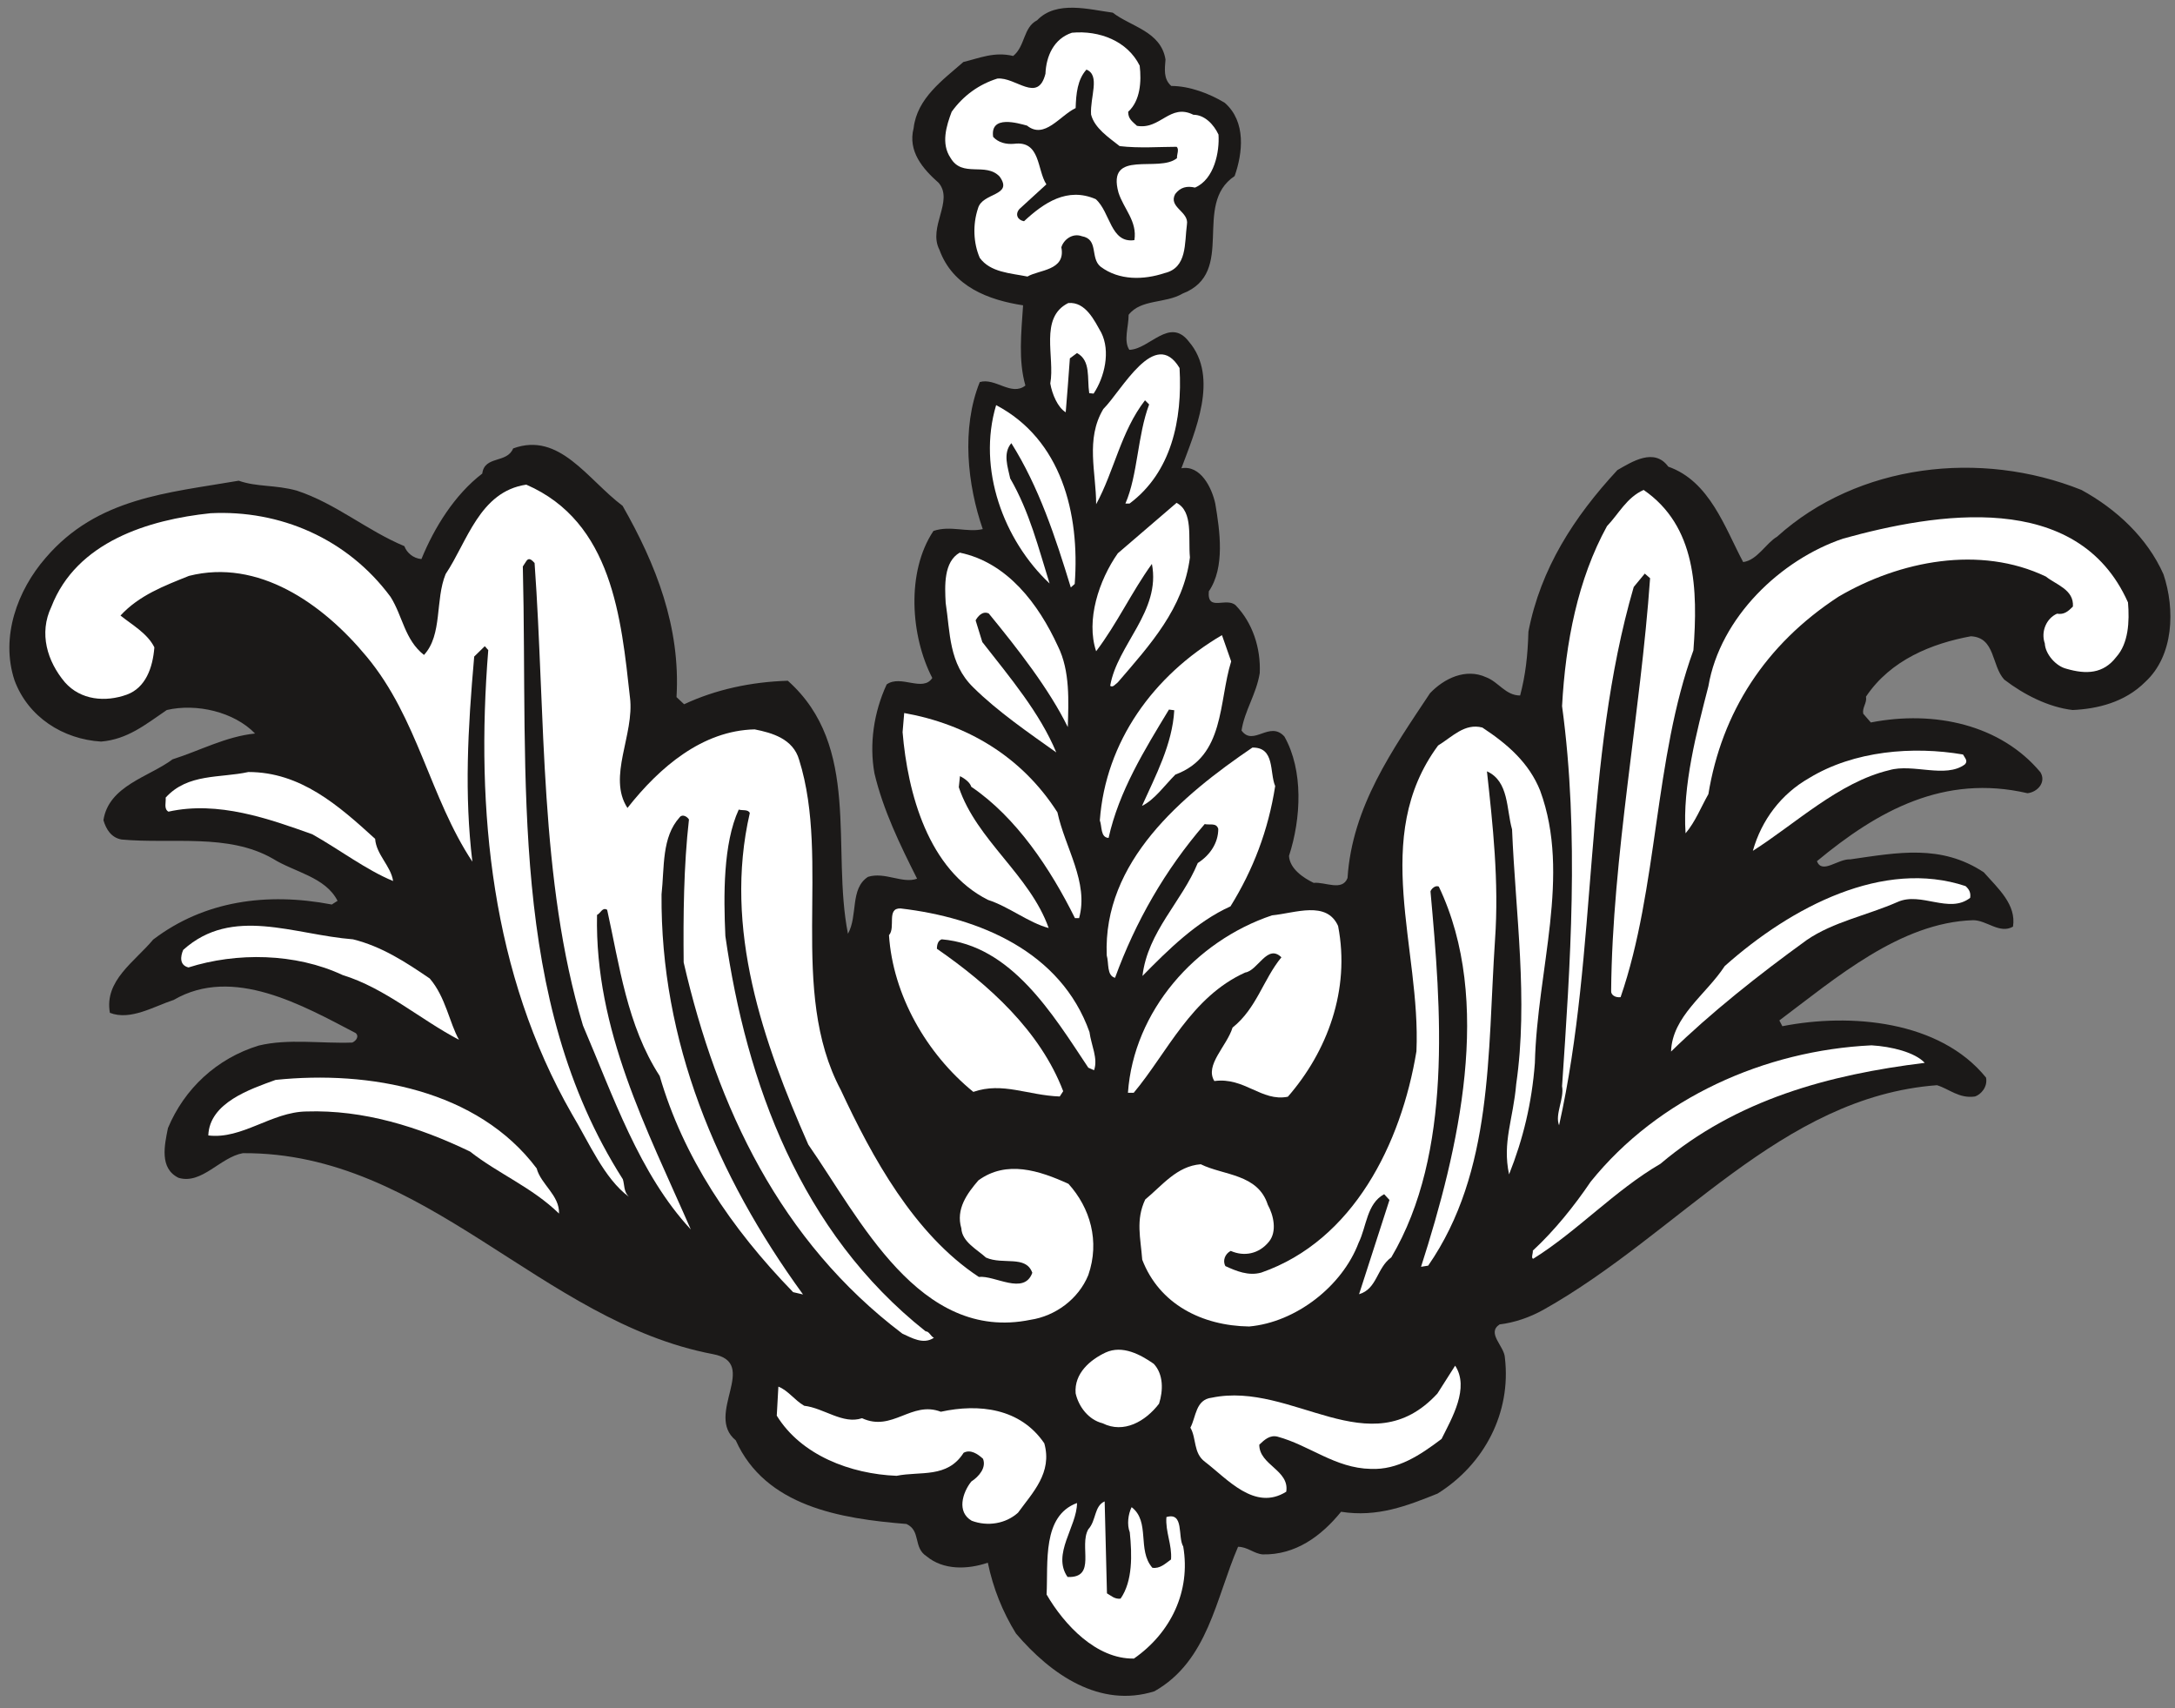 <svg xmlns="http://www.w3.org/2000/svg" xml:space="preserve" width="356.75" height="74.12mm" fill-rule="evenodd" stroke-linejoin="round" stroke-width="28.222" preserveAspectRatio="xMidYMid" version="1.2" viewBox="0 0 9439 7412"><rect x="0" y="0" width="9439" height="7412" fill="#808080" stroke="none"/><defs class="ClipPathGroup"><clipPath id="a" clipPathUnits="userSpaceOnUse"><path d="M0 0h9439v7412H0z"/></clipPath></defs><g class="SlideGroup"><g class="Slide" clip-path="url(#a)"><g class="Page"><g class="com.sun.star.drawing.ClosedBezierShape"><path fill="none" d="M41 34h9380v7327H41z" class="BoundingBox"/><path fill="#1B1918" d="M5058 258c-3 41-10 84 25 115 79 0 166 33 232 73 94 82 78 219 43 318-186 124 10 419-226 510-74 44-181 23-234 92 0 53-23 112 3 152 88-2 175-145 259-35 132 155 25 392-33 549 83-15 132 84 147 153 20 119 43 277-28 381-8 91 76 23 117 61 73 76 109 185 104 294-15 92-66 163-79 249 51 71 122-45 186 26 83 147 73 355 20 518 3 56 63 96 107 117 50-5 124 38 147-21 20-310 196-558 358-802 61-64 155-110 244-69 53 20 84 79 147 79 23-87 33-170 36-277 53-274 198-498 386-701 63-36 160-99 221-15 180 63 246 266 325 414 61-8 99-82 147-110 351-317 884-378 1321-203 150 82 285 206 356 366 51 152 45 353-79 467-89 89-208 117-315 122-104-12-211-66-297-132-56-61-38-183-145-188-168 31-348 102-455 262 5 28-17 46-12 74l33 38c277-54 564 10 736 216 26 43-12 86-56 91-363-84-650 76-914 295 23 58 91-11 145-8 208-30 394-66 579 56 63 71 142 140 127 236-58 33-114-28-173-28-317 10-597 252-841 435l13 25c295-58 683-25 884 223 8 41-23 74-48 82-69 10-112-33-165-49-678 51-1118 643-1707 974-59 33-125 56-191 64-58 38 21 94 23 145 28 238-89 462-292 589-132 53-261 104-419 79-86 106-198 188-340 185-38-3-66-33-107-33-97 224-130 495-363 627-236 74-448-71-601-251-58-94-99-196-122-307-88 30-193 33-266-28-59-38-23-110-87-140-287-23-612-76-741-363-137-112 106-336-99-374-747-142-1242-877-2040-872-99 18-178 137-279 107-84-41-61-142-46-216 71-170 211-302 394-358 129-31 271-8 406-13 18-8 30-28 15-41-228-119-533-294-790-144-86 28-188 91-277 56-25-140 107-221 188-318 221-168 493-206 775-152l25-16c-53-104-187-124-281-183-194-111-437-63-656-83-46-8-68-46-79-84 23-150 199-188 300-264 120-38 231-99 358-112-91-94-254-132-383-102-94 64-170 127-285 137-165-10-317-106-376-266-62-188 13-391 135-531 224-262 531-282 838-335 79 28 158 17 252 43 170 56 304 173 467 241 10 28 38 53 74 56 56-137 144-279 264-371 10-79 107-43 134-109 201-74 323 135 475 249 145 254 252 526 234 830l33 31c137-64 290-97 450-102 320 285 188 729 261 1098 44-79 8-196 87-247 73-23 150 31 213 8-74-147-147-297-185-457-23-127-3-265 53-386 61-44 157 35 198-28-94-181-114-460 5-638 74-25 148 8 214-8-66-190-94-437-13-638 68-20 137 63 198 15-31-109-18-228-10-348-150-23-305-81-363-241-51-99 63-211-3-290-69-61-135-137-109-238 15-130 127-209 216-287 68-16 134-46 216-26 53-43 43-124 104-155 84-88 228-46 328-33 79 61 209 81 229 203Z"/></g><g class="com.sun.star.drawing.ClosedBezierShape"><path fill="none" d="M4102 139h1188v1068H4102z" class="BoundingBox"/><path fill="#FFF" d="M4946 285c8 68 3 152-50 200 0 31 17 41 38 61 102 18 143-99 245-48 48 0 88 41 109 86 5 74-18 194-102 230-35-8-63-2-86 28-31 58 61 76 51 132-11 81 2 188-97 211-90 30-197 33-278-28-46-38-7-119-81-132-41-15-79 15-89 48 20 102-97 97-147 127-75-15-161-18-207-81-28-64-31-145-8-214 18-71 156-53 94-139-61-64-162 7-213-81-42-62-18-139 5-200 51-71 119-119 198-144 80-8 176 109 209-21 3-76 36-152 115-178 119-11 241 36 294 143Z"/></g><g class="com.sun.star.drawing.ClosedBezierShape"><path fill="none" d="M4309 302h804v743h-804z" class="BoundingBox"/><path fill="#1B1918" d="M4735 497c15 59 76 99 124 137 84 10 176 3 247 3 13 10 0 36 2 49-78 66-307-42-254 150 23 71 82 124 69 206-104 15-104-122-168-178-123-53-224 15-311 96-28-5-40-30-20-53l117-107c-41-63-25-191-140-176-35 3-68-5-91-30-14-97 109-59 147-49 76 61 142-43 211-76 2-63 8-124 47-167 61 25 15 119 20 195Z"/></g><g class="com.sun.star.drawing.ClosedBezierShape"><path fill="none" d="M4557 1315h244v476h-244z" class="BoundingBox"/><path fill="#FFF" d="M4779 1443c41 81 15 193-33 265l-19-2c-10-65 8-141-53-174l-31 23c-5 66-12 168-18 234-34-20-59-78-67-125 21-114-49-286 78-349 76-7 115 79 143 128Z"/></g><g class="com.sun.star.drawing.ClosedBezierShape"><path fill="none" d="M4743 1538h380v652h-380z" class="BoundingBox"/><path fill="#FFF" d="M5119 1597c13 226-36 453-217 588h-18c54-124 52-295 103-430l-18-18c-105 136-133 306-212 451 0-138-47-282 31-413 81-81 224-357 331-178Z"/></g><g class="com.sun.star.drawing.ClosedBezierShape"><path fill="none" d="M4296 1758h373v793h-373z" class="BoundingBox"/><path fill="#FFF" d="m4664 2534-17 15c-67-219-138-435-258-626-38 44-15 105-5 153 84 145 123 303 171 456-199-187-315-497-232-774 283 149 364 470 341 776Z"/></g><g class="com.sun.star.drawing.ClosedBezierShape"><path fill="none" d="M6761 2126h597v2758h-597z" class="BoundingBox"/><path fill="#FFF" d="M7349 2822c-171 468-153 1032-316 1505-23 3-43-10-41-28 5-580 128-1207 169-1790l-23-20-48 58c-220 756-154 1576-324 2336-19-48 23-114 13-170 35-521 76-1090 0-1649 15-276 68-550 195-781 51-53 85-124 159-157 228 157 236 431 216 696Z"/></g><g class="com.sun.star.drawing.ClosedBezierShape"><path fill="none" d="M7313 2244h1926v1373H7313z" class="BoundingBox"/><path fill="#FFF" d="M9235 2614c7 84 2 178-51 237-56 73-130 76-216 51-46-11-92-64-94-110-18-51 7-109 53-129 31 5 48-10 69-31 5-74-74-95-117-130-286-137-634-69-900 87-319 208-507 503-565 857-33 58-56 119-99 170-14-205 48-440 99-638 51-300 315-550 585-641 401-111 1017-215 1236 277Z"/></g><g class="com.sun.star.drawing.ClosedBezierShape"><path fill="none" d="M4741 2182h424v798h-424z" class="BoundingBox"/><path fill="#FFF" d="M5164 2419c-28 221-173 379-313 542-13 10-21 23-33 15 30-178 221-324 181-529-88 122-151 259-242 379-45-135 12-308 94-425l255-219c73 38 50 152 58 237Z"/></g><g class="com.sun.star.drawing.ClosedBezierShape"><path fill="none" d="M196 2103h4550v3717H196z" class="BoundingBox"/><path fill="#FFF" d="M2734 3027c20 161-99 344-11 479 140-178 326-336 552-341 76 15 167 41 193 132 139 442-49 1001 181 1433 135 290 318 626 599 811 69-8 196 81 232-18-28-78-127-33-201-66-38-35-104-68-107-127-25-84 26-152 74-208 122-89 264-43 391 15 94 104 137 249 86 396-43 105-144 178-251 194-483 99-742-442-964-760-195-443-370-936-254-1439-7-17-33-10-48-15-68 148-66 374-58 549 91 635 325 1284 869 1715 16 0 21 21 36 28-46 31-97 0-137-18-530-401-804-981-949-1611-2-201 0-419 23-620-7-12-28-25-40-10-79 87-66 216-79 335-5 635 236 1216 614 1736l-43-10c-271-279-477-587-579-938-142-219-175-483-228-721-21-13-28 15-44 22-10 501 216 928 407 1365-224-241-338-582-468-885-190-632-162-1341-210-2007-8-8-23-28-36-8l-15 23c23 926-64 1878 434 2659 8 25 3 53 26 76-107-79-173-236-247-359-348-607-419-1316-363-2013l-15-17-46 45c-28 316-43 598-8 890-185-279-236-622-459-890-191-231-471-426-771-350-107 43-216 84-297 172 48 39 117 77 147 138-7 89-38 175-119 205-94 34-201 24-269-53-77-91-114-213-59-328 109-282 422-378 691-406 300-15 593 109 781 363 53 84 61 186 145 252 81-87 48-239 94-351 94-140 147-358 350-388 373 162 412 579 450 924Z"/></g><g class="com.sun.star.drawing.ClosedBezierShape"><path fill="none" d="M4102 2398h536v869h-536z" class="BoundingBox"/><path fill="#FFF" d="M4591 2804c54 108 46 242 43 351-81-165-216-338-343-493-28-13-49 15-57 30l29 94c122 156 250 308 321 479-118-84-255-178-360-282-107-104-100-238-120-367-4-74-9-178 61-218 207 43 342 223 426 406Z"/></g><g class="com.sun.star.drawing.ClosedBezierShape"><path fill="none" d="M4773 2756h571v881h-571z" class="BoundingBox"/><path fill="#FFF" d="M5343 2870c-55 176-27 412-242 491-46 46-91 110-145 136 59-131 132-268 140-415l-23-3c-106 175-217 354-262 557-36-2-28-50-38-76 25-341 232-629 530-804l40 114Z"/></g><g class="com.sun.star.drawing.ClosedBezierShape"><path fill="none" d="M7607 3257h928v436h-928z" class="BoundingBox"/><path fill="#FFF" d="M8527 3317c-84 62-226-5-328 25-219 52-410 235-592 350 38-135 124-247 243-315 196-120 453-140 669-103 8 15 23 28 8 43Z"/></g><g class="com.sun.star.drawing.ClosedBezierShape"><path fill="none" d="M4944 3152h1798v2605H4944z" class="BoundingBox"/><path fill="#FFF" d="M6684 3431c135 368-13 775-23 1182-13 173-51 330-112 483-30-140 18-239 31-392 53-366-3-740-18-1105-25-87-13-209-109-252 25 229 53 478 35 732-33 493-7 1004-290 1413l-31 5c164-511 314-1154 77-1650-16-7-33 11-36 21 46 508 98 1134-170 1588-64 46-61 137-140 160l132-409-23-25c-76 41-76 140-111 211-71 188-272 345-475 363-205-3-390-97-464-290-7-94-29-172 13-261 74-61 137-145 241-153 99 49 248 41 291 176 25 45 41 116 5 160-43 53-107 66-166 40-25 13-36 43-23 66 46 21 100 44 156 28 399-139 607-559 673-960 20-448-201-928 94-1327 62-38 115-98 192-78 111 73 203 154 251 274Z"/></g><g class="com.sun.star.drawing.ClosedBezierShape"><path fill="none" d="M3917 3094h778v934h-778z" class="BoundingBox"/><path fill="#FFF" d="M4589 3525c33 154 137 304 94 459h-18c-106-214-255-438-450-570-5-18-28-36-49-46l-5 48c77 230 308 380 390 611-87-23-171-92-263-122-260-130-349-464-371-728l7-83c270 48 509 187 665 431Z"/></g><g class="com.sun.star.drawing.ClosedBezierShape"><path fill="none" d="M4802 3244h733v1001h-733z" class="BoundingBox"/><path fill="#FFF" d="M5534 3411c-30 193-96 364-194 522-147 66-272 190-382 302 23-193 171-322 240-490 53-34 89-87 89-148-8-28-36-16-59-21-172 199-300 423-389 667-37-10-26-64-36-97-17-407 326-694 632-902 99-2 74 109 99 167Z"/></g><g class="com.sun.star.drawing.ClosedBezierShape"><path fill="none" d="M7252 3810h1300v755H7252z" class="BoundingBox"/><path fill="#FFF" d="M8550 3896c-91 71-213-28-315 18-132 58-279 86-394 165-209 151-419 318-589 484 5-153 152-247 233-371 292-260 690-465 1045-347 18 16 23 31 20 51Z"/></g><g class="com.sun.star.drawing.ClosedBezierShape"><path fill="none" d="M718 3350h990v474H718z" class="BoundingBox"/><path fill="#FFF" d="M1628 3640c5 69 68 117 78 183-117-48-233-137-351-203-188-67-408-146-624-98-21-12-10-40-12-61 96-106 236-84 359-111 226 0 390 144 550 290Z"/></g><g class="com.sun.star.drawing.ClosedBezierShape"><path fill="none" d="M4895 3949h928v815h-928z" class="BoundingBox"/><path fill="#FFF" d="M5807 4018c54 278-48 546-218 741-114 23-188-86-319-68-43-69 54-151 79-232 105-84 133-209 212-305-61-60-102 58-157 66-235 106-339 349-484 522h-25c25-355 292-658 625-770 102-10 237-65 287 46Z"/></g><g class="com.sun.star.drawing.ClosedBezierShape"><path fill="none" d="M3858 3941h897v819h-897z" class="BoundingBox"/><path fill="#FFF" d="M4728 4478c8 59 38 115 20 166l-25-11c-155-233-334-531-636-557-16 5-21 23-21 41 224 155 448 356 548 618l-15 23c-139-5-248-64-375-20-204-166-349-421-366-680 30-33-12-118 50-116 344 40 696 188 820 536Z"/></g><g class="com.sun.star.drawing.ClosedBezierShape"><path fill="none" d="M6649 4536h1705v927H6649z" class="BoundingBox"/><path fill="#FFF" d="M8353 4612c-414 51-816 158-1147 438-199 116-361 293-552 412-11-2 0-25-2-35 94-87 180-194 251-299 293-364 756-570 1219-592 86 5 188 30 231 76Z"/></g><g class="com.sun.star.drawing.ClosedBezierShape"><path fill="none" d="M786 4017h1207v497H786z" class="BoundingBox"/><path fill="#FFF" d="M1865 4246c69 80 86 194 127 266-170-89-320-224-505-281-205-96-461-99-669-33-40-10-35-48-23-76 213-192 480-66 737-46 125 31 229 99 333 170Z"/></g><g class="com.sun.star.drawing.ClosedBezierShape"><path fill="none" d="M904 4676h1524v591H904z" class="BoundingBox"/><path fill="#FFF" d="M2426 5266c-117-114-264-173-386-269-224-108-463-182-710-174-152 2-279 122-426 104 5-142 182-201 292-241 406-42 877 43 1133 384 18 69 100 117 97 196Z"/></g><g class="com.sun.star.drawing.ClosedBezierShape"><path fill="none" d="M5166 5926h1174v575H5166z" class="BoundingBox"/><path fill="#FFF" d="M6256 6244c-94 71-190 135-307 130-155-3-265-102-405-140-33-8-56 13-79 35 0 89 132 110 117 204-137 86-256-56-353-130-51-38-36-102-63-148 25-46 22-122 93-130 351-73 685 301 979-18l77-121c63 96-13 226-59 318Z"/></g><g class="com.sun.star.drawing.ClosedBezierShape"><path fill="none" d="M4668 5857h376v338h-376z" class="BoundingBox"/><path fill="#FFF" d="M5007 5918c43 46 41 117 23 173-59 77-153 131-245 85-61-15-104-72-117-130-7-87 64-146 130-177 74-34 153 10 209 49Z"/></g><g class="com.sun.star.drawing.ClosedBezierShape"><path fill="none" d="M3371 6017h1171v597H3371z" class="BoundingBox"/><path fill="#FFF" d="M3490 6100c86 10 168 82 251 54 132 61 214-77 342-28 165-36 345-16 449 137 36 128-51 214-114 301-53 48-132 61-201 35-66-38-40-122-2-170 35-23 66-61 51-99-23-21-54-42-84-26-71 112-188 79-291 100-200-8-414-89-520-261l7-126c43 17 69 58 112 83Z"/></g><g class="com.sun.star.drawing.ClosedBezierShape"><path fill="none" d="M4541 6515h602v684h-602z" class="BoundingBox"/><path fill="#FFF" d="M4804 6914c18 10 33 26 59 23 53-76 50-190 40-288-13-33-7-79 8-109 82 63 23 186 90 263 33 5 56-18 81-36 5-64-25-120-20-184 78-23 48 86 73 128 33 193-53 374-214 486-163 3-303-147-379-278 7-139-20-341 132-397 0 102-110 222-41 321 128 5 48-134 90-207 35-38 25-101 71-121l10 399Z"/></g></g></g></g></svg>
